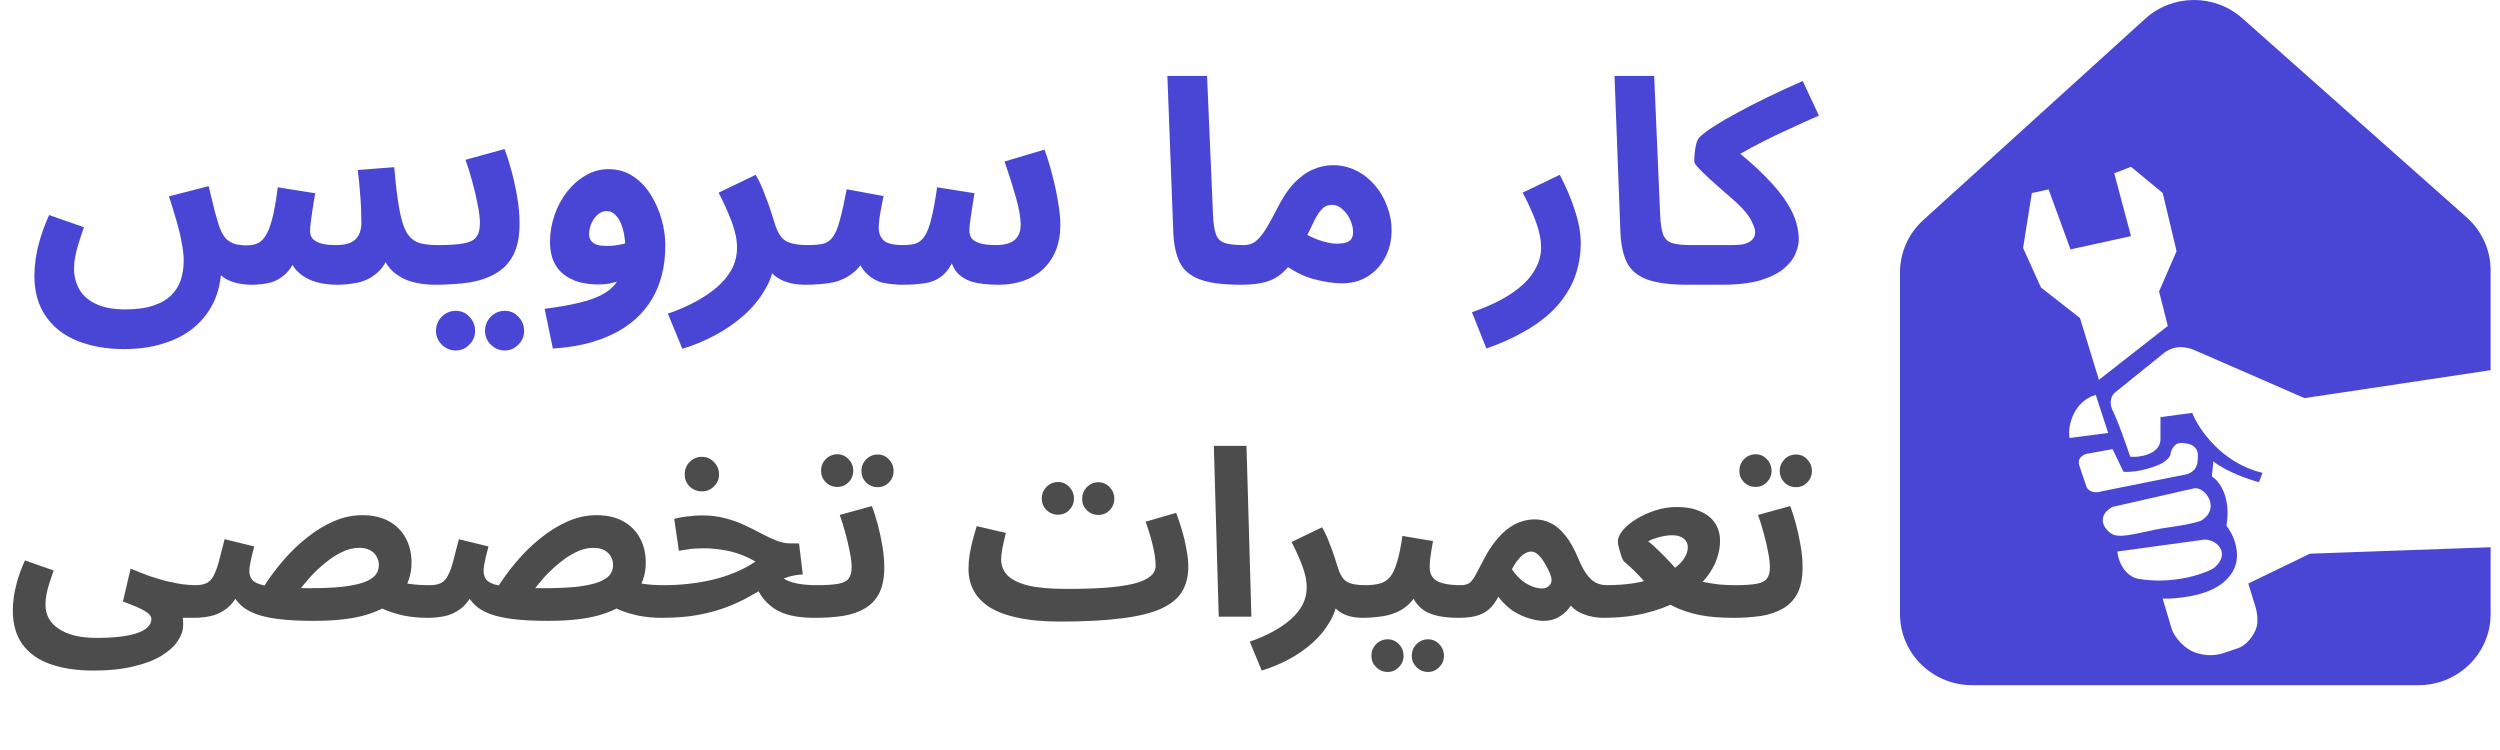 <svg width="150" height="45" viewBox="0 0 150 45" fill="none" xmlns="http://www.w3.org/2000/svg">
<path d="M7.452 20.944C6.636 20.944 5.899 20.848 5.242 20.655C4.585 20.474 4.018 20.196 3.542 19.822C3.066 19.448 2.698 18.983 2.437 18.428C2.188 17.884 2.063 17.249 2.063 16.524C2.063 16.263 2.086 15.957 2.131 15.606C2.176 15.255 2.261 14.858 2.386 14.416C2.511 13.963 2.698 13.458 2.947 12.903L5.038 13.634C4.913 13.985 4.806 14.308 4.715 14.603C4.624 14.886 4.556 15.153 4.511 15.402C4.466 15.64 4.443 15.878 4.443 16.116C4.443 16.558 4.545 16.966 4.749 17.34C4.953 17.714 5.282 18.009 5.735 18.224C6.188 18.451 6.783 18.564 7.52 18.564C8.2 18.564 8.767 18.485 9.22 18.326C9.673 18.179 10.03 17.969 10.291 17.697C10.552 17.436 10.739 17.13 10.852 16.779C10.965 16.428 11.022 16.048 11.022 15.64C11.022 15.323 10.982 14.966 10.903 14.569C10.835 14.172 10.733 13.742 10.597 13.277C10.461 12.801 10.308 12.302 10.138 11.781L12.518 11.169C12.677 11.826 12.801 12.336 12.892 12.699C12.994 13.062 13.073 13.334 13.13 13.515C13.243 13.855 13.379 14.116 13.538 14.297C13.708 14.467 13.895 14.58 14.099 14.637C14.314 14.694 14.552 14.722 14.813 14.722C15.028 14.722 15.227 14.688 15.408 14.62C15.589 14.552 15.754 14.41 15.901 14.195C16.06 13.968 16.201 13.623 16.326 13.158C16.451 12.693 16.564 12.053 16.666 11.237L18.91 11.594C18.865 11.855 18.819 12.132 18.774 12.427C18.729 12.722 18.689 12.999 18.655 13.26C18.621 13.509 18.604 13.713 18.604 13.872C18.604 14.019 18.644 14.155 18.723 14.28C18.814 14.405 18.972 14.507 19.199 14.586C19.426 14.665 19.749 14.705 20.168 14.705C20.689 14.705 21.069 14.597 21.307 14.382C21.556 14.155 21.681 13.815 21.681 13.362C21.681 13.101 21.675 12.824 21.664 12.529C21.653 12.223 21.63 11.883 21.596 11.509C21.573 11.124 21.528 10.687 21.46 10.2L23.653 10.03C23.744 11.084 23.846 11.923 23.959 12.546C24.072 13.169 24.22 13.64 24.401 13.957C24.594 14.263 24.837 14.467 25.132 14.569C25.427 14.66 25.795 14.705 26.237 14.705C26.668 14.705 26.974 14.818 27.155 15.045C27.348 15.26 27.444 15.532 27.444 15.861C27.444 16.212 27.325 16.507 27.087 16.745C26.849 16.972 26.509 17.085 26.067 17.085C25.591 17.085 25.132 17.023 24.69 16.898C24.248 16.773 23.857 16.552 23.517 16.235C23.188 15.906 22.939 15.447 22.769 14.858L23.415 14.96C23.268 15.572 23.018 16.031 22.667 16.337C22.327 16.643 21.942 16.847 21.511 16.949C21.08 17.04 20.65 17.085 20.219 17.085C19.652 17.085 19.148 17 18.706 16.83C18.275 16.66 17.935 16.416 17.686 16.099C17.448 15.782 17.335 15.396 17.346 14.943H17.924C17.754 15.566 17.522 16.031 17.227 16.337C16.932 16.643 16.604 16.847 16.241 16.949C15.878 17.04 15.51 17.085 15.136 17.085C14.841 17.085 14.558 17.057 14.286 17C14.014 16.943 13.765 16.853 13.538 16.728C13.323 16.592 13.136 16.416 12.977 16.201C12.818 15.974 12.711 15.702 12.654 15.385L13.283 16.065C13.26 16.836 13.107 17.521 12.824 18.122C12.541 18.723 12.144 19.233 11.634 19.652C11.135 20.071 10.529 20.389 9.815 20.604C9.112 20.831 8.325 20.944 7.452 20.944ZM26.092 17.085L26.262 14.705C26.942 14.705 27.463 14.671 27.826 14.603C28.189 14.535 28.438 14.41 28.574 14.229C28.721 14.036 28.795 13.764 28.795 13.413C28.795 13.096 28.75 12.716 28.659 12.274C28.579 11.832 28.472 11.373 28.336 10.897C28.211 10.421 28.075 9.985 27.928 9.588L30.274 8.942C30.421 9.327 30.563 9.775 30.699 10.285C30.835 10.795 30.948 11.322 31.039 11.866C31.13 12.399 31.175 12.914 31.175 13.413C31.175 14.184 31.05 14.813 30.801 15.3C30.552 15.776 30.2 16.144 29.747 16.405C29.305 16.666 28.772 16.847 28.149 16.949C27.526 17.04 26.84 17.085 26.092 17.085ZM30.291 21.029C29.962 21.029 29.679 20.91 29.441 20.672C29.214 20.445 29.101 20.173 29.101 19.856C29.101 19.527 29.214 19.244 29.441 19.006C29.679 18.768 29.962 18.649 30.291 18.649C30.608 18.649 30.88 18.768 31.107 19.006C31.334 19.244 31.447 19.527 31.447 19.856C31.447 20.173 31.334 20.445 31.107 20.672C30.88 20.91 30.608 21.029 30.291 21.029ZM27.35 21.029C27.021 21.029 26.738 20.91 26.5 20.672C26.273 20.445 26.16 20.173 26.16 19.856C26.16 19.527 26.273 19.244 26.5 19.006C26.738 18.768 27.021 18.649 27.35 18.649C27.667 18.649 27.939 18.768 28.166 19.006C28.392 19.244 28.506 19.527 28.506 19.856C28.506 20.173 28.392 20.445 28.166 20.672C27.939 20.91 27.667 21.029 27.35 21.029ZM33.17 20.91L32.677 18.53C33.482 18.428 34.184 18.303 34.785 18.156C35.386 18.02 35.89 17.827 36.298 17.578C36.706 17.329 37.012 16.989 37.216 16.558C37.42 16.116 37.522 15.549 37.522 14.858C37.522 14.609 37.499 14.359 37.454 14.11C37.409 13.849 37.341 13.611 37.25 13.396C37.16 13.181 37.041 13.005 36.893 12.869C36.757 12.733 36.593 12.665 36.4 12.665C36.196 12.665 36.015 12.739 35.856 12.886C35.697 13.022 35.573 13.198 35.482 13.413C35.392 13.617 35.346 13.827 35.346 14.042C35.346 14.201 35.386 14.337 35.465 14.45C35.544 14.552 35.663 14.631 35.822 14.688C35.981 14.733 36.179 14.756 36.417 14.756C36.689 14.756 36.967 14.728 37.25 14.671C37.545 14.603 37.811 14.512 38.049 14.399L38.117 16.252C37.845 16.467 37.533 16.66 37.182 16.83C36.831 16.989 36.406 17.068 35.907 17.068C35.499 17.068 35.12 17.023 34.768 16.932C34.417 16.83 34.105 16.677 33.833 16.473C33.572 16.269 33.368 16.008 33.221 15.691C33.074 15.362 33 14.971 33 14.518C33 13.963 33.091 13.424 33.272 12.903C33.453 12.382 33.703 11.917 34.02 11.509C34.349 11.09 34.723 10.761 35.142 10.523C35.573 10.274 36.026 10.149 36.502 10.149C37.069 10.149 37.562 10.291 37.981 10.574C38.412 10.857 38.769 11.231 39.052 11.696C39.336 12.149 39.551 12.642 39.698 13.175C39.846 13.708 39.919 14.218 39.919 14.705C39.919 15.986 39.647 17.074 39.103 17.969C38.559 18.864 37.783 19.556 36.774 20.043C35.766 20.542 34.564 20.831 33.17 20.91ZM40.94 20.927L40.073 18.819C40.674 18.615 41.223 18.377 41.722 18.105C42.232 17.833 42.674 17.533 43.048 17.204C43.422 16.875 43.711 16.518 43.915 16.133C44.119 15.736 44.221 15.311 44.221 14.858C44.221 14.382 44.113 13.861 43.898 13.294C43.683 12.727 43.422 12.149 43.116 11.56L45.343 10.489C45.547 10.84 45.723 11.22 45.87 11.628C46.029 12.025 46.159 12.382 46.261 12.699C46.363 13.016 46.431 13.232 46.465 13.345C46.624 13.889 46.839 14.252 47.111 14.433C47.394 14.614 47.848 14.705 48.471 14.705C48.902 14.705 49.208 14.818 49.389 15.045C49.582 15.26 49.678 15.532 49.678 15.861C49.678 16.212 49.559 16.507 49.321 16.745C49.083 16.972 48.743 17.085 48.301 17.085C47.836 17.085 47.428 17.017 47.077 16.881C46.726 16.745 46.442 16.547 46.227 16.286C46.023 16.025 45.893 15.719 45.836 15.368L46.465 15.725C46.397 16.326 46.199 16.892 45.87 17.425C45.553 17.969 45.139 18.468 44.629 18.921C44.119 19.374 43.547 19.771 42.912 20.111C42.277 20.451 41.62 20.723 40.94 20.927ZM48.321 17.085L48.491 14.705C48.865 14.705 49.171 14.677 49.409 14.62C49.647 14.552 49.84 14.41 49.987 14.195C50.146 13.968 50.282 13.634 50.395 13.192C50.52 12.739 50.656 12.127 50.803 11.356L53.013 11.764C52.979 11.934 52.94 12.132 52.894 12.359C52.849 12.586 52.809 12.818 52.775 13.056C52.741 13.283 52.724 13.487 52.724 13.668C52.724 13.985 52.826 14.24 53.03 14.433C53.234 14.614 53.62 14.705 54.186 14.705C54.47 14.705 54.713 14.677 54.917 14.62C55.133 14.552 55.314 14.41 55.461 14.195C55.62 13.968 55.756 13.623 55.869 13.158C55.994 12.682 56.113 12.042 56.226 11.237L58.47 11.594C58.425 11.855 58.38 12.132 58.334 12.427C58.289 12.722 58.249 12.994 58.215 13.243C58.181 13.492 58.164 13.696 58.164 13.855C58.164 14.002 58.204 14.144 58.283 14.28C58.374 14.405 58.533 14.507 58.759 14.586C58.997 14.665 59.332 14.705 59.762 14.705C60.068 14.705 60.329 14.665 60.544 14.586C60.771 14.507 60.941 14.376 61.054 14.195C61.179 14.014 61.241 13.776 61.241 13.481C61.241 13.062 61.145 12.512 60.952 11.832C60.76 11.152 60.533 10.438 60.272 9.69L62.669 8.976C62.851 9.463 63.009 9.985 63.145 10.54C63.293 11.084 63.406 11.617 63.485 12.138C63.576 12.648 63.621 13.096 63.621 13.481C63.621 14.059 63.531 14.575 63.349 15.028C63.168 15.47 62.913 15.844 62.584 16.15C62.256 16.456 61.865 16.688 61.411 16.847C60.958 17.006 60.459 17.085 59.915 17.085C59.258 17.085 58.72 17.023 58.3 16.898C57.881 16.762 57.558 16.541 57.331 16.235C57.116 15.918 56.974 15.487 56.906 14.943H57.484C57.246 15.612 56.98 16.099 56.685 16.405C56.391 16.7 56.039 16.887 55.631 16.966C55.235 17.045 54.736 17.085 54.135 17.085C53.761 17.085 53.376 17.045 52.979 16.966C52.594 16.875 52.248 16.671 51.942 16.354C51.636 16.037 51.41 15.544 51.262 14.875L52.18 14.841C51.942 15.51 51.631 16.003 51.245 16.32C50.871 16.637 50.441 16.847 49.953 16.949C49.466 17.04 48.922 17.085 48.321 17.085ZM74.429 17.085C73.375 17.085 72.559 16.977 71.981 16.762C71.414 16.547 71.018 16.212 70.791 15.759C70.564 15.294 70.434 14.711 70.4 14.008L70.043 4.556H72.423L72.78 12.869C72.803 13.39 72.859 13.781 72.95 14.042C73.041 14.303 73.211 14.478 73.46 14.569C73.721 14.66 74.1 14.705 74.599 14.705C75.03 14.705 75.336 14.818 75.517 15.045C75.71 15.26 75.806 15.532 75.806 15.861C75.806 16.212 75.687 16.507 75.449 16.745C75.211 16.972 74.871 17.085 74.429 17.085ZM74.452 17.085L74.622 14.705C74.883 14.705 75.104 14.643 75.285 14.518C75.478 14.382 75.676 14.161 75.88 13.855C76.084 13.538 76.322 13.113 76.594 12.58C76.934 11.9 77.285 11.367 77.648 10.982C78.022 10.597 78.402 10.325 78.787 10.166C79.184 9.996 79.581 9.911 79.977 9.911C80.476 9.911 80.941 10.019 81.371 10.234C81.802 10.449 82.176 10.744 82.493 11.118C82.811 11.481 83.054 11.9 83.224 12.376C83.406 12.841 83.496 13.322 83.496 13.821C83.496 14.422 83.366 14.966 83.105 15.453C82.856 15.929 82.504 16.309 82.051 16.592C81.609 16.864 81.099 17 80.521 17C80.034 17 79.467 16.915 78.821 16.745C78.175 16.575 77.495 16.218 76.781 15.674L77.648 13.617C78.158 13.968 78.634 14.223 79.076 14.382C79.529 14.541 79.903 14.62 80.198 14.62C80.425 14.62 80.612 14.597 80.759 14.552C80.906 14.507 81.014 14.433 81.082 14.331C81.15 14.229 81.184 14.093 81.184 13.923C81.184 13.685 81.127 13.441 81.014 13.192C80.901 12.943 80.748 12.733 80.555 12.563C80.374 12.382 80.159 12.291 79.909 12.291C79.671 12.291 79.467 12.382 79.297 12.563C79.138 12.733 78.98 12.982 78.821 13.311C78.674 13.628 78.493 14.002 78.277 14.433C78.016 14.954 77.761 15.391 77.512 15.742C77.263 16.082 76.996 16.354 76.713 16.558C76.441 16.751 76.118 16.887 75.744 16.966C75.382 17.045 74.951 17.085 74.452 17.085ZM89.184 20.91L88.317 18.734C89.292 18.394 90.079 18.02 90.68 17.612C91.292 17.204 91.74 16.768 92.023 16.303C92.318 15.838 92.465 15.357 92.465 14.858C92.465 14.541 92.42 14.212 92.329 13.872C92.238 13.521 92.108 13.152 91.938 12.767C91.779 12.382 91.587 11.979 91.36 11.56L93.587 10.489C93.984 11.248 94.29 11.974 94.505 12.665C94.732 13.356 94.845 14.002 94.845 14.603C94.845 15.158 94.771 15.691 94.624 16.201C94.488 16.711 94.273 17.187 93.978 17.629C93.695 18.082 93.326 18.507 92.873 18.904C92.42 19.301 91.887 19.663 91.275 19.992C90.663 20.332 89.966 20.638 89.184 20.91ZM101.257 17.085C100.203 17.085 99.387 16.977 98.809 16.762C98.243 16.547 97.846 16.212 97.619 15.759C97.392 15.294 97.262 14.711 97.228 14.008L96.871 4.556H99.251L99.608 12.869C99.631 13.39 99.688 13.781 99.778 14.042C99.869 14.303 100.039 14.478 100.288 14.569C100.549 14.66 100.928 14.705 101.427 14.705C101.858 14.705 102.164 14.818 102.345 15.045C102.538 15.26 102.634 15.532 102.634 15.861C102.634 16.212 102.515 16.507 102.277 16.745C102.039 16.972 101.699 17.085 101.257 17.085ZM101.28 17.085L101.45 14.705H103.881C104.119 14.705 104.329 14.694 104.51 14.671C104.692 14.637 104.839 14.586 104.952 14.518C105.077 14.45 105.168 14.365 105.224 14.263C105.281 14.161 105.309 14.042 105.309 13.906C105.309 13.77 105.236 13.555 105.088 13.26C104.952 12.954 104.652 12.586 104.187 12.155C103.938 11.928 103.666 11.69 103.371 11.441C103.088 11.18 102.816 10.937 102.555 10.71C102.295 10.472 102.079 10.262 101.909 10.081C101.739 9.9 101.654 9.769 101.654 9.69C101.654 9.52 101.666 9.333 101.688 9.129C101.711 8.925 101.745 8.738 101.79 8.568C101.847 8.398 101.921 8.273 102.011 8.194C102.204 8.013 102.487 7.803 102.861 7.565C103.247 7.316 103.706 7.049 104.238 6.766C104.771 6.471 105.366 6.165 106.023 5.848C106.692 5.519 107.406 5.191 108.165 4.862L109.134 6.936C108.511 7.208 107.922 7.474 107.366 7.735C106.811 7.984 106.29 8.234 105.802 8.483C105.326 8.721 104.884 8.959 104.476 9.197C104.08 9.424 103.728 9.65 103.422 9.877L103.643 8.619C104.607 9.356 105.372 10.019 105.938 10.608C106.516 11.197 106.947 11.724 107.23 12.189C107.514 12.642 107.701 13.05 107.791 13.413C107.882 13.764 107.927 14.076 107.927 14.348C107.927 14.62 107.859 14.915 107.723 15.232C107.599 15.538 107.366 15.833 107.026 16.116C106.698 16.399 106.233 16.632 105.632 16.813C105.032 16.994 104.261 17.085 103.32 17.085H101.28Z" fill="#4946D5"/>
<path d="M0.768 36.608C0.768 36.393 0.787 36.141 0.824 35.852C0.862 35.563 0.932 35.236 1.034 34.872C1.137 34.499 1.291 34.083 1.496 33.626L3.218 34.228C3.116 34.517 3.027 34.783 2.952 35.026C2.878 35.259 2.822 35.479 2.784 35.684C2.747 35.88 2.728 36.076 2.728 36.272C2.728 36.58 2.794 36.855 2.924 37.098C3.064 37.35 3.265 37.56 3.526 37.728C3.788 37.905 4.105 38.041 4.478 38.134C4.861 38.227 5.3 38.274 5.794 38.274C6.308 38.274 6.765 38.251 7.166 38.204C7.577 38.157 7.922 38.087 8.202 37.994C8.492 37.901 8.711 37.779 8.86 37.63C9.01 37.49 9.084 37.327 9.084 37.14C9.084 37.056 9.052 36.977 8.986 36.902C8.93 36.827 8.832 36.748 8.692 36.664C8.562 36.58 8.384 36.491 8.16 36.398C7.946 36.305 7.684 36.202 7.376 36.09L7.838 34.116C8.24 34.284 8.618 34.433 8.972 34.564C9.336 34.685 9.682 34.788 10.008 34.872C10.335 34.947 10.643 35.007 10.932 35.054C11.222 35.091 11.492 35.11 11.744 35.11C12.099 35.11 12.351 35.203 12.5 35.39C12.65 35.567 12.724 35.791 12.724 36.062C12.724 36.351 12.626 36.594 12.43 36.79C12.234 36.977 11.959 37.07 11.604 37.07C11.53 37.07 11.455 37.07 11.38 37.07C11.315 37.07 11.245 37.07 11.17 37.07C11.105 37.07 11.035 37.07 10.96 37.07C10.979 37.163 10.988 37.243 10.988 37.308C10.988 37.383 10.988 37.453 10.988 37.518C10.988 37.826 10.881 38.139 10.666 38.456C10.461 38.773 10.139 39.067 9.7 39.338C9.262 39.609 8.702 39.823 8.02 39.982C7.348 40.15 6.546 40.234 5.612 40.234C4.604 40.234 3.736 40.103 3.008 39.842C2.29 39.59 1.734 39.193 1.342 38.652C0.96 38.12 0.768 37.439 0.768 36.608ZM25.644 37.07C25.168 37.07 24.71 37.028 24.272 36.944C23.833 36.851 23.436 36.729 23.082 36.58C22.736 36.431 22.452 36.263 22.228 36.076L23.488 34.718C23.824 34.858 24.169 34.961 24.524 35.026C24.878 35.082 25.298 35.11 25.784 35.11C26.138 35.11 26.39 35.203 26.54 35.39C26.698 35.567 26.778 35.791 26.778 36.062C26.778 36.351 26.68 36.594 26.484 36.79C26.288 36.977 26.008 37.07 25.644 37.07ZM18.854 37.252C17.986 37.252 17.262 37.215 16.684 37.14C16.114 37.065 15.652 36.958 15.298 36.818C14.943 36.678 14.663 36.51 14.458 36.314C14.252 36.118 14.084 35.903 13.954 35.67L14.346 35.558C14.112 36.006 13.846 36.337 13.548 36.552C13.249 36.767 12.936 36.907 12.61 36.972C12.283 37.037 11.947 37.07 11.602 37.07L11.742 35.11C12.031 35.11 12.26 35.063 12.428 34.97C12.596 34.877 12.731 34.723 12.834 34.508C12.946 34.293 13.048 34.009 13.142 33.654C13.235 33.299 13.347 32.865 13.478 32.352L15.256 32.786C15.19 33.038 15.134 33.257 15.088 33.444C15.05 33.631 15.018 33.794 14.99 33.934C14.971 34.065 14.962 34.172 14.962 34.256C14.962 34.433 15.004 34.592 15.088 34.732C15.172 34.863 15.335 34.97 15.578 35.054C15.82 35.129 16.175 35.189 16.642 35.236C17.118 35.273 17.738 35.292 18.504 35.292C19.316 35.292 19.992 35.264 20.534 35.208C21.075 35.143 21.504 35.054 21.822 34.942C22.148 34.821 22.382 34.676 22.522 34.508C22.662 34.331 22.732 34.13 22.732 33.906C22.732 33.729 22.69 33.565 22.606 33.416C22.531 33.257 22.405 33.127 22.228 33.024C22.05 32.921 21.822 32.87 21.542 32.87C21.206 32.87 20.865 32.954 20.52 33.122C20.184 33.281 19.852 33.495 19.526 33.766C19.199 34.027 18.886 34.321 18.588 34.648C18.298 34.975 18.037 35.301 17.804 35.628L15.704 35.39C16.068 34.802 16.478 34.237 16.936 33.696C17.393 33.155 17.883 32.679 18.406 32.268C18.928 31.848 19.47 31.517 20.03 31.274C20.59 31.031 21.159 30.91 21.738 30.91C22.363 30.91 22.895 31.031 23.334 31.274C23.772 31.517 24.108 31.853 24.342 32.282C24.575 32.711 24.692 33.206 24.692 33.766C24.692 34.447 24.496 35.049 24.104 35.572C23.721 36.095 23.1 36.505 22.242 36.804C21.392 37.103 20.263 37.252 18.854 37.252ZM39.698 37.07C39.222 37.07 38.765 37.028 38.326 36.944C37.888 36.851 37.491 36.729 37.136 36.58C36.791 36.431 36.506 36.263 36.282 36.076L37.542 34.718C37.878 34.858 38.224 34.961 38.578 35.026C38.933 35.082 39.353 35.11 39.838 35.11C40.193 35.11 40.445 35.203 40.594 35.39C40.753 35.567 40.832 35.791 40.832 36.062C40.832 36.351 40.734 36.594 40.538 36.79C40.342 36.977 40.062 37.07 39.698 37.07ZM32.908 37.252C32.04 37.252 31.317 37.215 30.738 37.14C30.169 37.065 29.707 36.958 29.352 36.818C28.998 36.678 28.718 36.51 28.512 36.314C28.307 36.118 28.139 35.903 28.008 35.67L28.4 35.558C28.167 36.006 27.901 36.337 27.602 36.552C27.304 36.767 26.991 36.907 26.664 36.972C26.338 37.037 26.002 37.07 25.656 37.07L25.796 35.11C26.086 35.11 26.314 35.063 26.482 34.97C26.65 34.877 26.786 34.723 26.888 34.508C27 34.293 27.103 34.009 27.196 33.654C27.29 33.299 27.402 32.865 27.532 32.352L29.31 32.786C29.245 33.038 29.189 33.257 29.142 33.444C29.105 33.631 29.072 33.794 29.044 33.934C29.026 34.065 29.016 34.172 29.016 34.256C29.016 34.433 29.058 34.592 29.142 34.732C29.226 34.863 29.39 34.97 29.632 35.054C29.875 35.129 30.23 35.189 30.696 35.236C31.172 35.273 31.793 35.292 32.558 35.292C33.37 35.292 34.047 35.264 34.588 35.208C35.13 35.143 35.559 35.054 35.876 34.942C36.203 34.821 36.436 34.676 36.576 34.508C36.716 34.331 36.786 34.13 36.786 33.906C36.786 33.729 36.744 33.565 36.66 33.416C36.586 33.257 36.46 33.127 36.282 33.024C36.105 32.921 35.876 32.87 35.596 32.87C35.26 32.87 34.92 32.954 34.574 33.122C34.238 33.281 33.907 33.495 33.58 33.766C33.254 34.027 32.941 34.321 32.642 34.648C32.353 34.975 32.092 35.301 31.858 35.628L29.758 35.39C30.122 34.802 30.533 34.237 30.99 33.696C31.448 33.155 31.938 32.679 32.46 32.268C32.983 31.848 33.524 31.517 34.084 31.274C34.644 31.031 35.214 30.91 35.792 30.91C36.418 30.91 36.95 31.031 37.388 31.274C37.827 31.517 38.163 31.853 38.396 32.282C38.63 32.711 38.746 33.206 38.746 33.766C38.746 34.447 38.55 35.049 38.158 35.572C37.776 36.095 37.155 36.505 36.296 36.804C35.447 37.103 34.318 37.252 32.908 37.252ZM48.867 37.07C48.438 37.07 48.036 37.037 47.663 36.972C47.299 36.907 46.963 36.795 46.655 36.636C46.347 36.468 46.072 36.239 45.829 35.95C45.596 35.661 45.4 35.297 45.241 34.858L46.347 33.976C46.515 34.275 46.72 34.508 46.963 34.676C47.206 34.835 47.495 34.947 47.831 35.012C48.167 35.077 48.559 35.11 49.007 35.11C49.362 35.11 49.614 35.203 49.763 35.39C49.912 35.567 49.987 35.791 49.987 36.062C49.987 36.351 49.889 36.594 49.693 36.79C49.506 36.977 49.231 37.07 48.867 37.07ZM39.711 37.07L39.851 35.11C40.355 35.11 40.854 35.082 41.349 35.026C41.844 34.97 42.324 34.886 42.791 34.774C43.258 34.662 43.701 34.517 44.121 34.34C44.55 34.163 44.952 33.948 45.325 33.696C45.045 33.528 44.742 33.383 44.415 33.262C44.088 33.141 43.738 33.052 43.365 32.996C43.001 32.931 42.614 32.898 42.203 32.898C42.054 32.898 41.895 32.903 41.727 32.912C41.568 32.921 41.405 32.94 41.237 32.968C41.069 32.987 40.901 33.015 40.733 33.052L40.453 31.134C40.724 31.059 41.008 31.008 41.307 30.98C41.615 30.943 41.886 30.924 42.119 30.924C42.623 30.924 43.085 30.98 43.505 31.092C43.934 31.204 44.326 31.344 44.681 31.512C45.045 31.68 45.381 31.848 45.689 32.016C46.006 32.184 46.305 32.324 46.585 32.436C46.874 32.548 47.154 32.604 47.425 32.604H47.943L48.167 34.466C47.766 34.485 47.388 34.564 47.033 34.704C46.688 34.835 46.342 35.003 45.997 35.208C45.661 35.404 45.297 35.609 44.905 35.824C44.522 36.039 44.088 36.239 43.603 36.426C43.118 36.613 42.558 36.767 41.923 36.888C41.288 37.009 40.551 37.07 39.711 37.07ZM42.119 29.482C41.83 29.482 41.582 29.384 41.377 29.188C41.181 28.992 41.083 28.749 41.083 28.46C41.083 28.171 41.181 27.923 41.377 27.718C41.582 27.513 41.83 27.41 42.119 27.41C42.399 27.41 42.637 27.513 42.833 27.718C43.038 27.923 43.141 28.171 43.141 28.46C43.141 28.749 43.038 28.992 42.833 29.188C42.637 29.384 42.399 29.482 42.119 29.482ZM48.871 37.07L49.011 35.11C49.571 35.11 50 35.082 50.299 35.026C50.598 34.97 50.803 34.867 50.915 34.718C51.036 34.559 51.097 34.335 51.097 34.046C51.097 33.785 51.06 33.472 50.985 33.108C50.92 32.744 50.831 32.366 50.719 31.974C50.616 31.582 50.504 31.223 50.383 30.896L52.315 30.364C52.436 30.681 52.553 31.05 52.665 31.47C52.777 31.89 52.87 32.324 52.945 32.772C53.02 33.211 53.057 33.635 53.057 34.046C53.057 34.681 52.954 35.199 52.749 35.6C52.544 35.992 52.254 36.295 51.881 36.51C51.517 36.725 51.078 36.874 50.565 36.958C50.052 37.033 49.487 37.07 48.871 37.07ZM52.665 29.23C52.394 29.23 52.161 29.137 51.965 28.95C51.778 28.754 51.685 28.525 51.685 28.264C51.685 27.993 51.778 27.76 51.965 27.564C52.161 27.368 52.394 27.27 52.665 27.27C52.926 27.27 53.15 27.368 53.337 27.564C53.524 27.76 53.617 27.993 53.617 28.264C53.617 28.525 53.524 28.754 53.337 28.95C53.15 29.137 52.926 29.23 52.665 29.23ZM50.243 29.216C49.972 29.216 49.739 29.123 49.543 28.936C49.356 28.74 49.263 28.511 49.263 28.25C49.263 27.979 49.356 27.746 49.543 27.55C49.739 27.354 49.972 27.256 50.243 27.256C50.504 27.256 50.728 27.354 50.915 27.55C51.102 27.746 51.195 27.979 51.195 28.25C51.195 28.511 51.102 28.74 50.915 28.936C50.728 29.123 50.504 29.216 50.243 29.216ZM63.612 37.294L63.976 35.334C64.881 35.334 65.67 35.311 66.342 35.264C67.014 35.208 67.569 35.129 68.008 35.026C68.456 34.914 68.787 34.769 69.002 34.592C69.226 34.415 69.338 34.2 69.338 33.948C69.338 33.612 69.282 33.211 69.17 32.744C69.058 32.268 68.913 31.787 68.736 31.302L70.57 30.77C70.691 31.087 70.808 31.437 70.92 31.82C71.032 32.193 71.121 32.571 71.186 32.954C71.261 33.327 71.298 33.677 71.298 34.004C71.298 34.583 71.172 35.082 70.92 35.502C70.668 35.913 70.248 36.253 69.66 36.524C69.081 36.785 68.297 36.977 67.308 37.098C66.319 37.229 65.087 37.294 63.612 37.294ZM63.598 37.294C62.59 37.294 61.736 37.215 61.036 37.056C60.345 36.907 59.781 36.692 59.342 36.412C58.913 36.123 58.6 35.787 58.404 35.404C58.208 35.021 58.11 34.601 58.11 34.144C58.11 33.845 58.133 33.547 58.18 33.248C58.236 32.94 58.301 32.641 58.376 32.352C58.46 32.063 58.535 31.801 58.6 31.568L60.35 31.974C60.313 32.142 60.271 32.324 60.224 32.52C60.177 32.716 60.14 32.907 60.112 33.094C60.084 33.271 60.07 33.435 60.07 33.584C60.07 33.929 60.191 34.237 60.434 34.508C60.686 34.769 61.097 34.975 61.666 35.124C62.235 35.264 63.001 35.334 63.962 35.334L64.242 36.846L63.598 37.294ZM65.908 30.896C65.637 30.896 65.404 30.803 65.208 30.616C65.021 30.42 64.928 30.191 64.928 29.93C64.928 29.659 65.021 29.426 65.208 29.23C65.404 29.034 65.637 28.936 65.908 28.936C66.169 28.936 66.393 29.034 66.58 29.23C66.767 29.426 66.86 29.659 66.86 29.93C66.86 30.191 66.767 30.42 66.58 30.616C66.393 30.803 66.169 30.896 65.908 30.896ZM63.486 30.882C63.215 30.882 62.982 30.789 62.786 30.602C62.599 30.406 62.506 30.177 62.506 29.916C62.506 29.645 62.599 29.412 62.786 29.216C62.982 29.02 63.215 28.922 63.486 28.922C63.747 28.922 63.971 29.02 64.158 29.216C64.345 29.412 64.438 29.645 64.438 29.916C64.438 30.177 64.345 30.406 64.158 30.602C63.971 30.789 63.747 30.882 63.486 30.882ZM73.124 37L72.83 26.752H74.79L75.084 37H73.124ZM75.701 40.234L74.987 38.498C75.481 38.33 75.934 38.134 76.345 37.91C76.765 37.686 77.129 37.439 77.437 37.168C77.745 36.897 77.983 36.603 78.151 36.286C78.319 35.959 78.403 35.609 78.403 35.236C78.403 34.844 78.314 34.415 78.137 33.948C77.959 33.481 77.745 33.005 77.493 32.52L79.327 31.638C79.495 31.927 79.639 32.24 79.761 32.576C79.891 32.903 79.999 33.197 80.083 33.458C80.167 33.719 80.223 33.897 80.251 33.99C80.381 34.438 80.559 34.737 80.783 34.886C81.016 35.035 81.389 35.11 81.903 35.11C82.257 35.11 82.509 35.203 82.659 35.39C82.817 35.567 82.897 35.791 82.897 36.062C82.897 36.351 82.799 36.594 82.603 36.79C82.407 36.977 82.127 37.07 81.763 37.07C81.38 37.07 81.044 37.014 80.755 36.902C80.465 36.79 80.232 36.627 80.055 36.412C79.887 36.197 79.779 35.945 79.733 35.656L80.251 35.95C80.195 36.445 80.031 36.911 79.761 37.35C79.499 37.798 79.159 38.209 78.739 38.582C78.319 38.955 77.847 39.282 77.325 39.562C76.802 39.842 76.261 40.066 75.701 40.234ZM81.779 37.07L81.919 35.11C82.255 35.11 82.545 35.077 82.787 35.012C83.03 34.947 83.235 34.816 83.403 34.62C83.571 34.415 83.711 34.116 83.823 33.724C83.945 33.332 84.052 32.809 84.145 32.156L85.979 32.464C85.961 32.604 85.933 32.767 85.895 32.954C85.867 33.141 85.839 33.332 85.811 33.528C85.793 33.715 85.783 33.892 85.783 34.06C85.783 34.228 85.816 34.377 85.881 34.508C85.947 34.639 86.049 34.751 86.189 34.844C86.339 34.928 86.53 34.993 86.763 35.04C87.006 35.087 87.3 35.11 87.645 35.11C88 35.11 88.252 35.203 88.401 35.39C88.551 35.567 88.625 35.791 88.625 36.062C88.625 36.351 88.527 36.594 88.331 36.79C88.145 36.977 87.869 37.07 87.505 37.07C87.085 37.07 86.703 37.037 86.357 36.972C86.021 36.907 85.727 36.799 85.475 36.65C85.233 36.491 85.032 36.286 84.873 36.034C84.724 35.773 84.631 35.455 84.593 35.082H85.265C85.097 35.53 84.883 35.889 84.621 36.16C84.369 36.421 84.085 36.617 83.767 36.748C83.45 36.879 83.119 36.963 82.773 37C82.437 37.047 82.106 37.07 81.779 37.07ZM85.685 40.318C85.415 40.318 85.181 40.22 84.985 40.024C84.799 39.837 84.705 39.613 84.705 39.352C84.705 39.081 84.799 38.848 84.985 38.652C85.181 38.456 85.415 38.358 85.685 38.358C85.947 38.358 86.171 38.456 86.357 38.652C86.544 38.848 86.637 39.081 86.637 39.352C86.637 39.613 86.544 39.837 86.357 40.024C86.171 40.22 85.947 40.318 85.685 40.318ZM83.263 40.318C82.993 40.318 82.759 40.22 82.563 40.024C82.377 39.837 82.283 39.613 82.283 39.352C82.283 39.081 82.377 38.848 82.563 38.652C82.759 38.456 82.993 38.358 83.263 38.358C83.525 38.358 83.749 38.456 83.935 38.652C84.122 38.848 84.215 39.081 84.215 39.352C84.215 39.613 84.122 39.837 83.935 40.024C83.749 40.22 83.525 40.318 83.263 40.318ZM87.508 37.07L87.648 35.11C87.881 35.11 88.058 35.063 88.18 34.97C88.301 34.877 88.422 34.713 88.544 34.48C88.665 34.247 88.833 33.929 89.048 33.528C89.281 33.08 89.524 32.707 89.776 32.408C90.028 32.1 90.28 31.857 90.532 31.68C90.793 31.493 91.05 31.363 91.302 31.288C91.563 31.204 91.82 31.162 92.072 31.162C92.417 31.162 92.739 31.237 93.038 31.386C93.346 31.526 93.64 31.773 93.92 32.128C94.2 32.473 94.466 32.949 94.718 33.556C94.895 33.976 95.073 34.298 95.25 34.522C95.427 34.746 95.609 34.9 95.796 34.984C95.992 35.068 96.188 35.11 96.384 35.11C96.739 35.11 96.99 35.203 97.14 35.39C97.289 35.567 97.364 35.791 97.364 36.062C97.364 36.351 97.266 36.594 97.07 36.79C96.874 36.977 96.599 37.07 96.244 37.07C95.787 37.07 95.371 36.995 94.998 36.846C94.624 36.697 94.331 36.473 94.116 36.174L94.522 35.866C94.438 36.062 94.312 36.267 94.144 36.482C93.985 36.697 93.775 36.879 93.514 37.028C93.262 37.177 92.959 37.252 92.604 37.252C92.371 37.252 92.095 37.205 91.778 37.112C91.47 37.028 91.148 36.883 90.812 36.678C90.485 36.463 90.182 36.174 89.902 35.81C89.725 36.137 89.528 36.393 89.314 36.58C89.099 36.757 88.847 36.883 88.558 36.958C88.269 37.033 87.918 37.07 87.508 37.07ZM90.714 34.158C90.807 34.298 90.919 34.438 91.05 34.578C91.18 34.718 91.325 34.844 91.484 34.956C91.642 35.059 91.811 35.143 91.988 35.208C92.174 35.273 92.356 35.306 92.534 35.306C92.721 35.306 92.874 35.236 92.996 35.096C93.117 34.947 93.122 34.727 93.01 34.438C92.963 34.317 92.898 34.181 92.814 34.032C92.739 33.873 92.65 33.724 92.548 33.584C92.454 33.444 92.347 33.327 92.226 33.234C92.114 33.141 91.997 33.094 91.876 33.094C91.754 33.094 91.629 33.131 91.498 33.206C91.367 33.281 91.237 33.397 91.106 33.556C90.975 33.705 90.844 33.906 90.714 34.158ZM96.188 37.07L96.328 35.11C96.981 35.11 97.57 35.068 98.092 34.984C98.615 34.891 99.072 34.769 99.464 34.62C99.865 34.471 100.197 34.298 100.458 34.102C100.729 33.906 100.929 33.701 101.06 33.486C101.2 33.262 101.27 33.043 101.27 32.828C101.27 32.707 101.237 32.595 101.172 32.492C101.116 32.38 101.018 32.291 100.878 32.226C100.738 32.151 100.547 32.114 100.304 32.114C100.183 32.114 100.038 32.128 99.87 32.156C99.702 32.184 99.534 32.226 99.366 32.282C99.198 32.329 99.04 32.394 98.89 32.478C99.086 32.627 99.301 32.819 99.534 33.052C99.767 33.276 100.001 33.514 100.234 33.766C100.467 34.009 100.668 34.247 100.836 34.48C101.032 34.564 101.247 34.648 101.48 34.732C101.723 34.807 101.984 34.872 102.264 34.928C102.544 34.984 102.838 35.031 103.146 35.068C103.454 35.096 103.771 35.11 104.098 35.11C104.453 35.11 104.705 35.203 104.854 35.39C105.013 35.567 105.092 35.791 105.092 36.062C105.092 36.351 104.994 36.594 104.798 36.79C104.602 36.977 104.322 37.07 103.958 37.07C103.211 37.07 102.549 37.014 101.97 36.902C101.391 36.781 100.873 36.608 100.416 36.384C99.968 36.151 99.548 35.871 99.156 35.544C99.044 35.348 98.885 35.138 98.68 34.914C98.484 34.681 98.274 34.457 98.05 34.242C97.835 34.027 97.639 33.85 97.462 33.71C97.415 33.673 97.359 33.575 97.294 33.416C97.238 33.248 97.187 33.075 97.14 32.898C97.094 32.711 97.07 32.581 97.07 32.506C97.07 32.291 97.168 32.063 97.364 31.82C97.57 31.577 97.84 31.353 98.176 31.148C98.522 30.933 98.9 30.761 99.31 30.63C99.73 30.49 100.155 30.42 100.584 30.42C101.163 30.42 101.643 30.509 102.026 30.686C102.418 30.854 102.712 31.092 102.908 31.4C103.104 31.699 103.202 32.049 103.202 32.45C103.202 32.898 103.104 33.346 102.908 33.794C102.712 34.233 102.423 34.648 102.04 35.04C101.667 35.432 101.195 35.782 100.626 36.09C100.066 36.389 99.413 36.627 98.666 36.804C97.929 36.981 97.103 37.07 96.188 37.07ZM103.969 37.07L104.109 35.11C104.669 35.11 105.098 35.082 105.397 35.026C105.695 34.97 105.901 34.867 106.013 34.718C106.134 34.559 106.195 34.335 106.195 34.046C106.195 33.785 106.157 33.472 106.083 33.108C106.017 32.744 105.929 32.366 105.817 31.974C105.714 31.582 105.602 31.223 105.481 30.896L107.413 30.364C107.534 30.681 107.651 31.05 107.763 31.47C107.875 31.89 107.968 32.324 108.043 32.772C108.117 33.211 108.155 33.635 108.155 34.046C108.155 34.681 108.052 35.199 107.847 35.6C107.641 35.992 107.352 36.295 106.979 36.51C106.615 36.725 106.176 36.874 105.663 36.958C105.149 37.033 104.585 37.07 103.969 37.07ZM107.763 29.23C107.492 29.23 107.259 29.137 107.063 28.95C106.876 28.754 106.783 28.525 106.783 28.264C106.783 27.993 106.876 27.76 107.063 27.564C107.259 27.368 107.492 27.27 107.763 27.27C108.024 27.27 108.248 27.368 108.435 27.564C108.621 27.76 108.715 27.993 108.715 28.264C108.715 28.525 108.621 28.754 108.435 28.95C108.248 29.137 108.024 29.23 107.763 29.23ZM105.341 29.216C105.07 29.216 104.837 29.123 104.641 28.936C104.454 28.74 104.361 28.511 104.361 28.25C104.361 27.979 104.454 27.746 104.641 27.55C104.837 27.354 105.07 27.256 105.341 27.256C105.602 27.256 105.826 27.354 106.013 27.55C106.199 27.746 106.293 27.979 106.293 28.25C106.293 28.511 106.199 28.74 106.013 28.936C105.826 29.123 105.602 29.216 105.341 29.216Z" fill="#4C4C4C"/>
<path fill-rule="evenodd" clip-rule="evenodd" d="M115.398 13.201C114.507 14.009 114 15.148 114 16.341V36.843C114 39.2 115.939 41.111 118.331 41.111H145.106C147.498 41.111 149.437 39.2 149.437 36.843V32.834L138.597 33.221L134.9 35.01L135.206 36.023C135.328 36.369 135.6 37.17 135.337 37.791C135.075 38.412 134.606 38.783 134.287 38.89L133.325 39.213C132.712 39.386 132.136 39.285 131.925 39.213C131.067 39.024 130.45 38.179 130.306 37.748L129.759 35.916C130.144 35.933 130.744 35.897 131.444 35.765C132.012 35.657 133.347 35.351 133.959 34.299C134.572 33.247 133.966 32.021 133.587 31.54C133.885 29.781 133.128 28.838 132.712 28.587L132.8 27.681C133.57 28.302 134.944 28.773 135.534 28.931L135.753 28.371C133.285 27.785 131.91 25.727 131.531 24.771L129.628 25.03V26.388C129.596 27.272 128.323 27.466 127.812 27.401C127.601 26.762 127.099 25.323 126.784 24.685C126.469 24.047 126.753 23.651 126.937 23.521L129.716 21.279C130.493 20.59 131.303 20.849 131.75 21.042L138.269 23.887L149.437 22.211V16.218C149.437 15.008 148.916 13.856 148.004 13.046L134.539 1.097C132.879 -0.377 130.352 -0.364 128.708 1.128L115.398 13.201ZM132.222 32.381L127.037 33.092C127.195 34.282 127.949 34.68 128.306 34.73C130.318 35.075 132.178 34.472 132.834 34.084C133.906 33.2 132.965 32.316 132.222 32.381ZM127.86 14.167L126.854 10.395L127.86 10.007L129.763 11.58L130.594 15.072L129.544 17.486L130.069 19.556L125.935 22.789L124.798 19.081L122.457 17.249L121.385 14.878L121.91 11.58L122.916 11.364L124.229 14.964L127.86 14.167ZM125.747 23.694L126.49 25.979L124.172 26.28C124.04 25.569 124.417 24.073 125.747 23.694ZM126.753 26.949L127.409 28.307C128.393 28.372 129.474 27.932 129.728 27.79C129.881 27.703 130.209 27.466 130.231 27.251C130.264 26.924 130.486 26.698 130.625 26.626C130.69 26.592 130.899 26.542 131.281 26.626C131.675 26.712 131.82 26.985 131.85 27.122L131.852 27.131C131.862 27.17 131.89 27.273 131.85 27.725C131.807 28.211 131.383 28.415 131.193 28.458L126.14 29.471C125.563 29.661 125.273 29.392 125.2 29.234C125.12 28.99 124.92 28.389 124.762 27.941C124.605 27.492 124.988 27.28 125.2 27.229L126.753 26.949ZM131.653 29.298C132.309 29.191 133.271 30.505 132.068 31.238C131.93 31.303 131.338 31.475 130.078 31.648C129.599 31.713 129.127 31.816 128.69 31.912C127.977 32.067 127.356 32.202 126.95 32.122C126.512 32.079 125.55 31.109 126.731 30.419L131.653 29.298Z" fill="#4946D5"/>
</svg>
